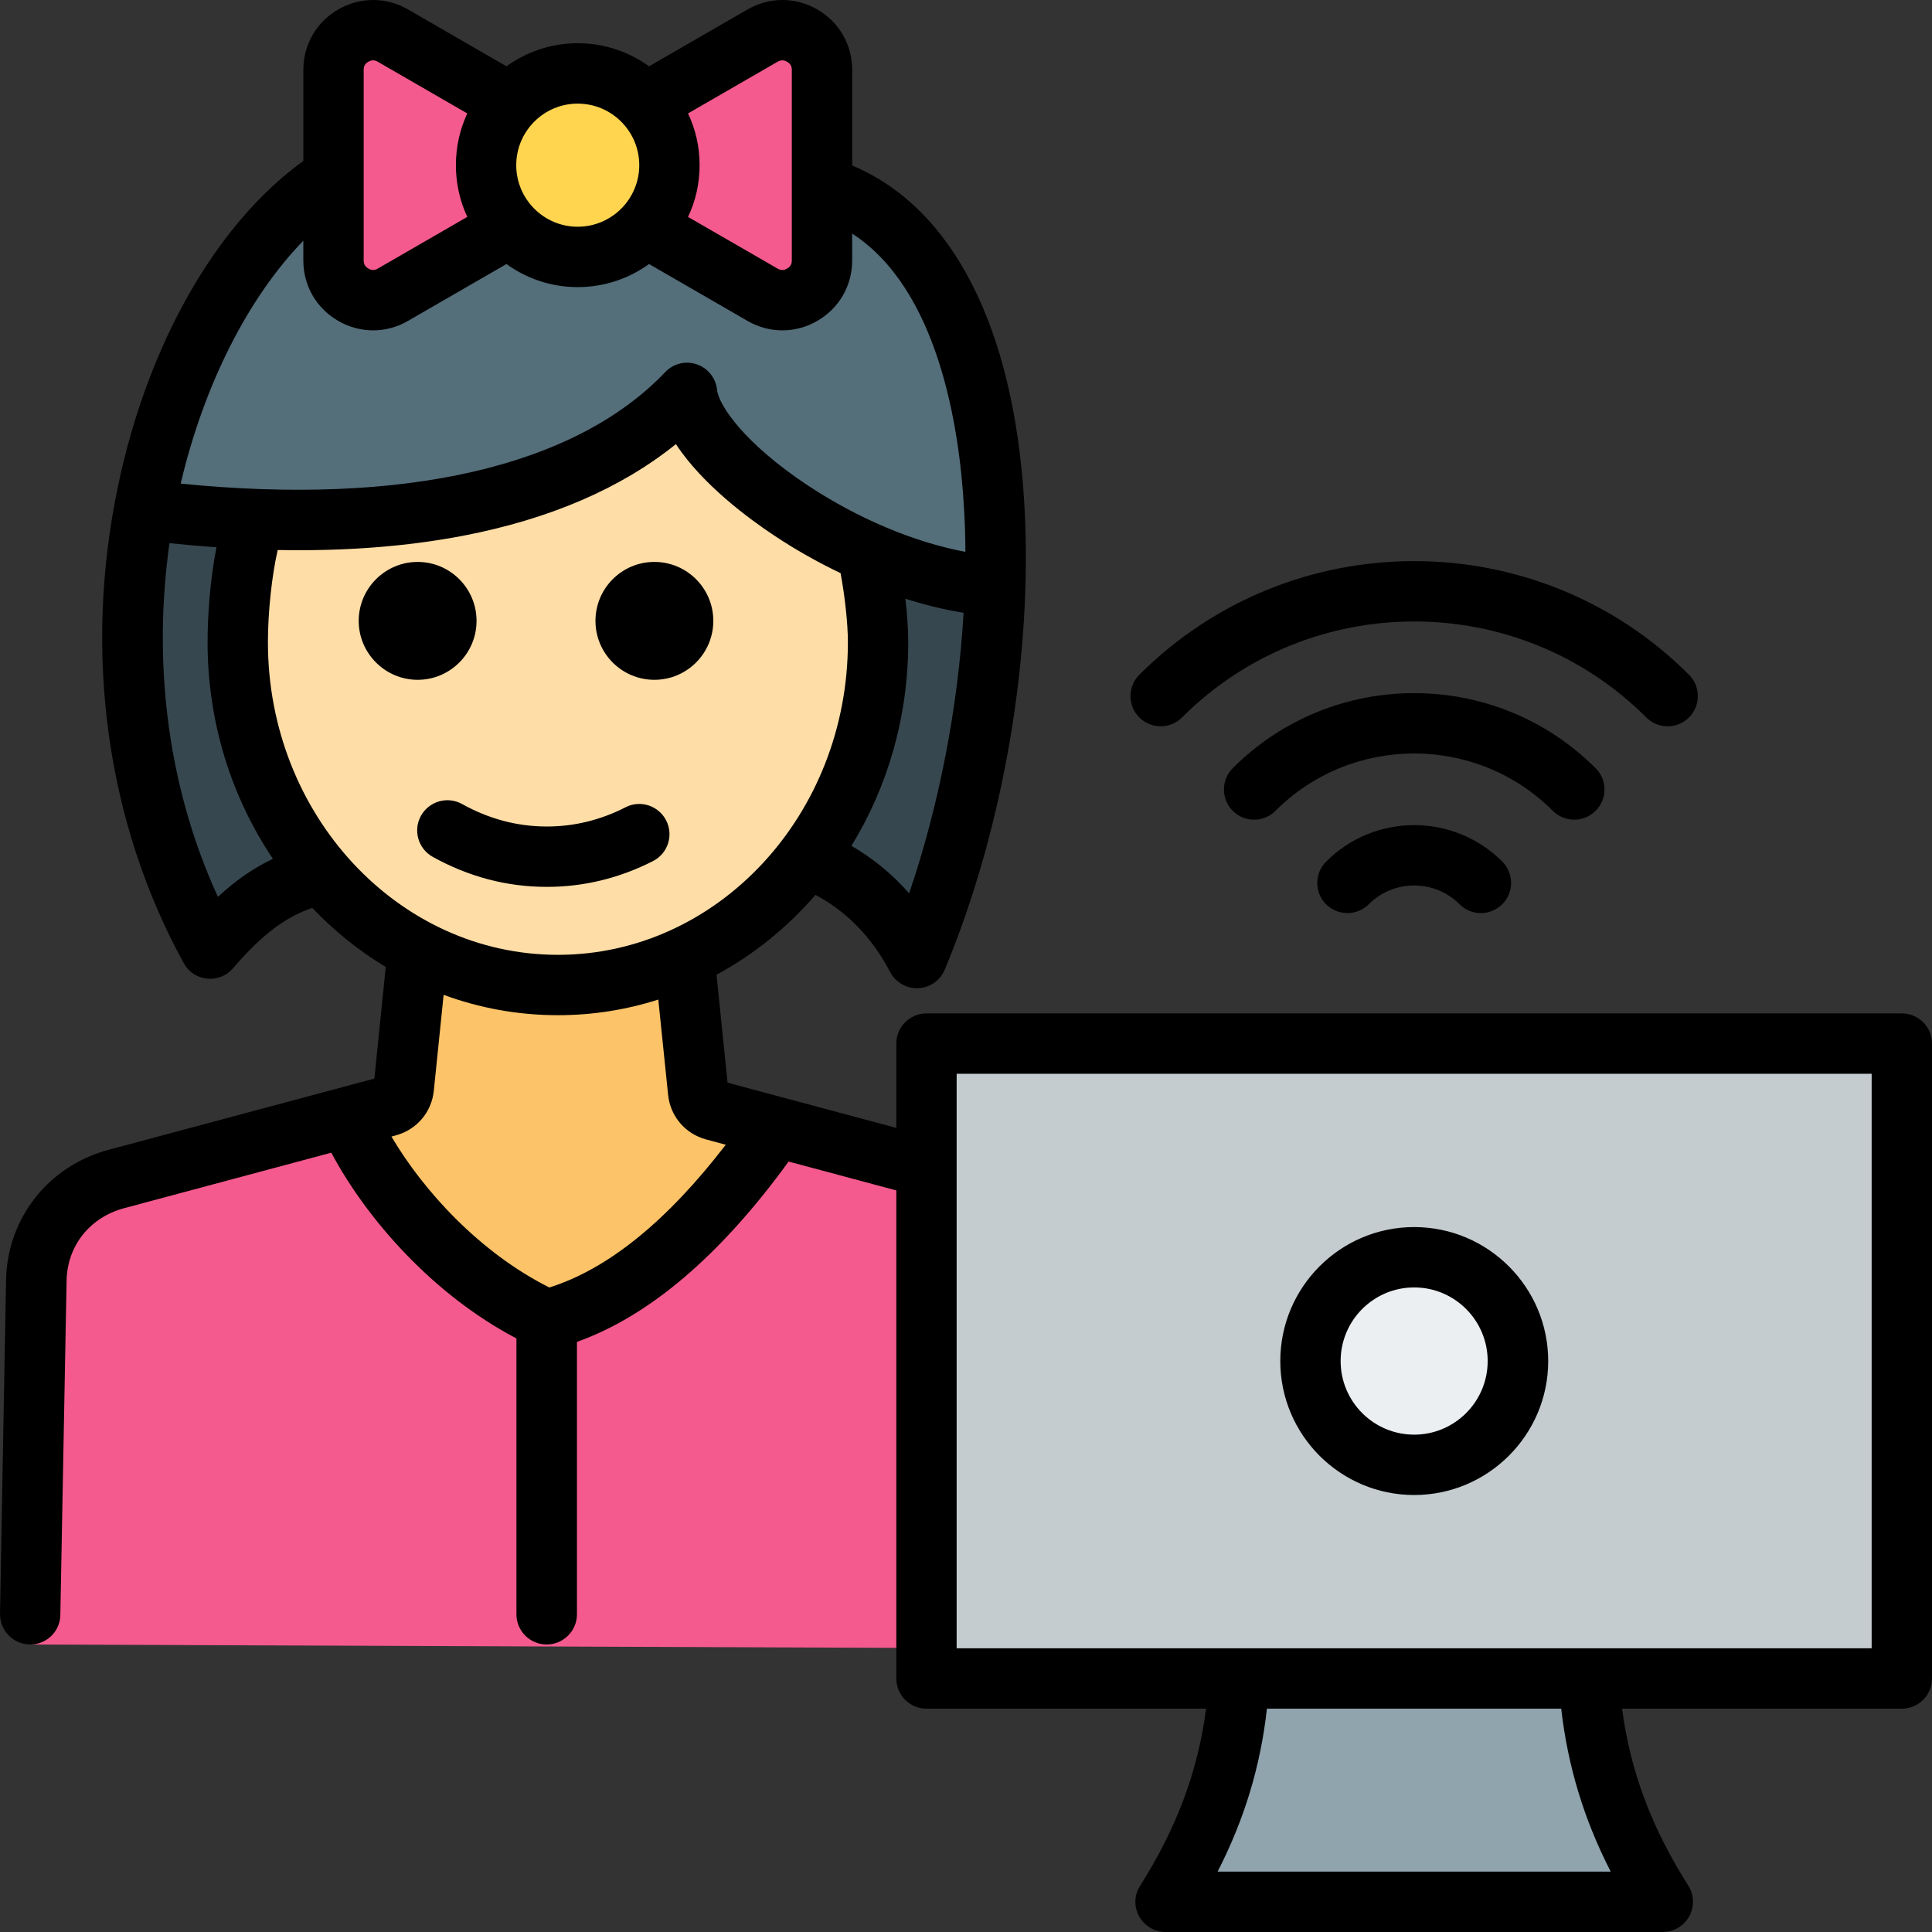 <svg id="Layer_1" enable-background="new 0 0 512 512" height="512" viewBox="0 0 512 512" width="512" xmlns="http://www.w3.org/2000/svg"><rect x="0" y="0" width="512" height="512" fill="#333333" stroke="none"/><g clip-rule="evenodd" fill-rule="evenodd"><path d="m8.02 435.806 275.997 1.077-1.606-88.491c-.23-12.868-8.808-23.547-21.242-26.874l-55.537-14.881c-.411.647-.674 1.057-.716 1.117-9.551 13.669-31.572 42.666-60.04 49.962-23.282-10.613-43.371-33.057-52.216-52.418-.036-.08-.23-.555-.522-1.275l-61.271 16.418c-12.433 3.327-21.011 14.006-21.242 26.874z" fill="#f55a8e"/><path d="m185.932 289.045-3.754-35.555c-10.25 4.702-21.539 7.305-33.397 7.305-13.266 0-25.821-3.258-37.004-9.068l-3.826 36.241c-.258 2.412-1.87 4.323-4.215 4.953l-11.648 3.121c8.942 22.083 32.056 44.648 53.618 54.488 24.866-6.372 48.433-30.761 61.862-51.863l-17.421-4.668c-2.344-.631-3.957-2.542-4.215-4.954z" fill="#fcc368"/><path d="m85.236 231.522c-14.751-17.25-22.487-39.321-22.487-61.962 0-7.683.758-16.034 2.207-23.587.209-1.09.509-2.218.771-3.299.485-1.996.979-3.99 1.475-5.983l.196-.79.814.032c38.281 1.522 85.989-3.813 113.897-33.148l1.497-1.574.221 2.162c.762 7.439 9.181 16.104 14.477 20.803 9.471 8.402 21.123 15.492 32.688 20.588l.466.205.108.498c.871 4.022 1.537 8.137 2.045 12.22.486 3.905.857 7.936.857 11.873 0 20.799-6.517 41.13-19.093 57.745-8.622 11.391-19.846 20.657-32.835 26.64-10.669 4.914-22.184 7.45-33.932 7.45-24.716 0-47.414-11.211-63.372-29.873z" fill="#ffdda6"/><path d="m232.71 170.21c0 21.651-7.077 41.533-18.89 57.141 12.907 4.891 22.846 14.415 29.166 26.548 12.21-29.281 19.725-65.042 20.746-98.522l.027-1.001c-9.105-.574-23.56-5.061-34.098-9.121-.001 0 .068.582.17 1.073 1.468 6.781 2.879 16.762 2.879 23.882z" fill="#37474f"/><path d="m55.681 251.401c11.166-13.024 19.523-17.368 29.556-19.879-13.817-16.158-22.247-37.682-22.247-61.312 0-7.081.766-15.978 2.189-23.398.653-3.389 1.686-6.853 2.518-10.22-9.814-.395-19.602-1.227-29.347-2.444-7.491 39.758-2.196 81.588 17.331 117.253z" fill="#37474f"/><path d="m171.034 60.194c-4.445 4.854-10.833 7.896-17.933 7.896-7.099 0-13.487-3.043-17.932-7.897l-31.042 17.924c-3.338 1.927-7.16 1.927-10.498 0-3.338-1.928-5.249-5.237-5.249-9.092v-22.122c-.403.245-.67.409-.713.437-23.155 15.163-42.305 48.438-49.504 87.791.477.059.954.118 1.43.176 9.42 1.142 18.72 1.913 27.818 2.275 47.76 1.899 89.931-7.464 114.661-33.458 1.24 12.106 22.305 30.485 47.66 41.765 9.96 4.431 20.581 7.766 30.923 9.196.002 0 .003 0 .005.001 1.026.117 2.05.215 3.07.291 1.458-47.789-10.314-90.929-40.551-103.934-.083-.036-2.79-.967-5.357-1.851v19.434c0 3.855-1.911 7.164-5.249 9.092-3.338 1.927-7.16 1.927-10.498 0z" fill="#546e7a"/><path d="m176.415 43.778c0-5.848-2.167-11.428-6.115-15.74l-.841-.918 32.12-18.545c3.647-2.106 7.85-2.106 11.497 0s5.749 5.746 5.749 9.958v50.494c0 4.212-2.102 7.852-5.749 9.958s-7.85 2.106-11.497 0l-32.12-18.546.841-.918c3.948-4.314 6.115-9.894 6.115-15.743z" fill="#f55a8e"/><path d="m104.628 78.984c-3.647 2.106-7.85 2.106-11.497 0-3.648-2.106-5.749-5.746-5.749-9.958v-50.494c0-4.212 2.101-7.852 5.749-9.958 3.647-2.106 7.85-2.106 11.497 0l32.121 18.546-.841.918c-3.948 4.312-6.115 9.892-6.115 15.74s2.166 11.428 6.115 15.741l.841.918z" fill="#f55a8e"/><path d="m171.773 60.87c-4.809 5.251-11.546 8.221-18.67 8.221s-13.861-2.97-18.67-8.221c-4.287-4.681-6.641-10.743-6.641-17.091s2.354-12.409 6.64-17.09c4.809-5.252 11.546-8.222 18.67-8.222 7.125 0 13.861 2.97 18.67 8.222 4.287 4.681 6.64 10.743 6.64 17.09.002 6.348-2.352 12.41-6.639 17.091z" fill="#ffd54f"/><path d="m440.072 504.006h-130.304c11.421-22.284 16.14-33.666 19.071-59.179h92.248c2.882 25.091 7.528 36.677 18.985 59.179z" fill="#90a4ae"/><path d="m245.537 276.563h258.451v168.263h-258.451z" fill="#c4cccf"/><ellipse cx="374.763" cy="360.695" fill="#eceff1" rx="27.5" ry="27.498" transform="matrix(.012 -1 1 .012 9.58 731.086)"/><path d="m173.419 180.157c8.633 0 15.615-7.011 15.615-15.621s-6.982-15.621-15.615-15.621-15.615 7.011-15.615 15.621c0 8.611 6.982 15.621 15.615 15.621zm-.33 48.019c-8.916 4.548-18.352 6.855-28.164 6.855-10.614 0-20.757-2.684-30.287-7.978-3.821-2.151-5.236-7.025-3.066-10.884s7.029-5.242 10.898-3.09c7.076 3.949 14.624 5.954 22.455 5.954 7.218 0 14.247-1.712 20.852-5.1 3.916-2.015 8.728-.458 10.756 3.472 2.028 3.935.471 8.757-3.444 10.771zm-46.799-63.639c0-8.61-6.982-15.621-15.615-15.621-8.586 0-15.615 7.011-15.615 15.621s7.029 15.621 15.615 15.621c8.633-.001 15.615-7.011 15.615-15.621zm271.827 63.781c3.114 3.123 3.114 8.19 0 11.314-1.604 1.562-3.632 2.345-5.661 2.345-2.076 0-4.104-.783-5.661-2.345-6.652-6.624-17.408-6.629-24.06 0-3.114 3.128-8.162 3.128-11.323 0-3.113-3.123-3.113-8.19.047-11.314 12.833-12.866 33.779-12.866 46.658 0zm13.398-13.432c1.604 1.557 3.632 2.34 5.661 2.34 2.076 0 4.104-.783 5.661-2.34 3.161-3.128 3.161-8.19 0-11.318-26.513-26.51-69.631-26.51-96.144 0-3.113 3.128-3.113 8.19 0 11.318 3.114 3.123 8.162 3.123 11.322 0 20.239-20.277 53.262-20.277 73.5 0zm-109.589-24.755c-3.114-3.123-3.114-8.186 0-11.309 40.194-40.163 105.532-40.159 145.679 0 3.114 3.123 3.114 8.186 0 11.309-3.113 3.128-8.208 3.128-11.322 0-33.919-33.917-89.115-33.917-123.034 0-1.557 1.566-3.633 2.345-5.661 2.345-2.03 0-4.105-.778-5.662-2.345zm72.839 151.053c10.756 0 19.483 8.752 19.483 19.513 0 10.748-8.728 19.499-19.483 19.499-10.756 0-19.484-8.751-19.484-19.499.001-10.761 8.728-19.513 19.484-19.513zm0 55.011c19.578 0 35.523-15.928 35.523-35.497 0-19.584-15.945-35.512-35.523-35.512s-35.476 15.928-35.476 35.512c0 19.569 15.899 35.497 35.476 35.497zm121.242 40.621v-152.256h-242.484v152.256zm-69.159 59.181h-104.165c7.124-13.908 11.369-27.982 13.068-43.178h77.982c1.745 15.196 5.991 29.279 13.115 43.178zm-281.263-154.799c-18.399-9.214-33.4-25.632-41.845-39.993l1.132-.312c5.567-1.5 9.529-6.156 10.096-11.87l2.594-25.382c9.483 3.496 19.673 5.397 30.287 5.397 9.246 0 18.21-1.453 26.607-4.142l2.595 25.198c.566 5.718 4.529 10.379 10.096 11.879l5.189 1.392c-15.568 20.25-31.23 32.95-46.751 37.833zm-74.585-170.995c0-8.039 1.037-17.682 2.594-24.443 17.785.34 34.25-.92 49.205-3.793 22.927-4.416 41.798-12.564 56.328-24.269 7.029 10.766 19.578 19.938 25.947 24.156 5.661 3.789 11.652 7.153 17.691 10.04 1.085 5.883 1.934 13.102 1.934 18.31 0 45.679-34.486 82.837-76.849 82.837-42.365-.001-76.85-37.159-76.85-82.838zm-13.256 67.471c5.095-4.709 9.86-7.846 14.577-10.077-10.897-16.192-17.313-36.007-17.313-57.393 0-6.548.613-16.357 2.359-25.17-4.104-.283-8.209-.646-12.454-1.085-4.2 29.83-1.275 62.912 12.831 93.725zm22.644-173.883c-14.294 14.687-26.23 37.663-32.504 64.371 59.111 5.954 104.495-4.43 128.413-29.557 2.123-2.265 5.425-3.066 8.35-2.057 2.972 1.014 5.048 3.651 5.378 6.756.425 4.039 7.124 14.088 23.871 25.222 13.445 8.917 28.305 15.149 41.939 17.725 0-4.01-.142-7.964-.378-11.837-1.227-21.462-6.888-57.79-29.626-72.505v7.115c0 6.685-3.444 12.672-9.247 16.017-2.877 1.675-6.086 2.51-9.246 2.51-3.161 0-6.369-.835-9.247-2.51l-26.088-15.069c-5.331 3.845-11.841 6.114-18.918 6.114-7.029 0-13.539-2.269-18.87-6.114l-26.088 15.068c-2.878 1.675-6.085 2.51-9.246 2.51s-6.369-.835-9.246-2.51c-5.803-3.345-9.247-9.332-9.247-16.017zm15.993-45.264c0-.996.377-1.665 1.226-2.165.896-.495 1.651-.495 2.5 0l23.729 13.701c-1.934 4.166-3.019 8.808-3.019 13.71s1.085 9.549 3.019 13.71l-23.729 13.701c-.849.5-1.604.5-2.453 0-.896-.5-1.273-1.165-1.273-2.161zm56.705 8.936c9.01 0 16.323 7.317 16.323 16.31 0 8.997-7.312 16.314-16.323 16.314-8.963 0-16.276-7.317-16.276-16.314 0-8.993 7.313-16.31 16.276-16.31zm52.979-11.101c.896-.495 1.651-.495 2.5 0 .896.5 1.274 1.17 1.274 2.165v50.495c0 .995-.377 1.661-1.274 2.161-.849.5-1.604.5-2.5 0l-23.73-13.696c1.981-4.166 3.066-8.813 3.066-13.715s-1.085-9.544-3.066-13.71zm34.862 220.373c-4.434-5.053-9.576-9.266-15.285-12.583 9.529-15.522 15.049-34.054 15.049-53.949 0-3.51-.283-7.525-.755-11.53 5.237 1.651 10.379 2.906 15.426 3.732-1.461 24.938-6.509 51.141-14.435 74.33zm263.053 31.822c4.435 0 8.02 3.581 8.02 8.002v168.259c0 4.421-3.585 8.002-8.02 8.002h-74.113c2.17 16.522 7.831 31.61 17.55 46.901 1.557 2.458 1.651 5.581.236 8.138-1.415 2.552-4.104 4.142-7.029 4.142h-131.716c-2.925 0-5.614-1.59-7.029-4.142-1.415-2.557-1.321-5.68.283-8.138 9.671-15.291 15.332-30.393 17.455-46.901h-74.066c-4.435 0-8.02-3.581-8.02-8.002v-129.342l-28.542-7.653c-18.068 24.892-36.891 40.933-56.092 47.793v72.189c0 4.42-3.633 8.002-8.02 8.002-4.434 0-8.02-3.581-8.02-8.002v-73.108c-22.267-11.672-39.769-31.789-49.063-49.222l-54.866 14.701c-9.152 2.439-15.143 10.011-15.285 19.291l-1.652 88.489c-.047 4.374-3.632 7.851-7.973 7.851-.047 0-.094 0-.141 0-4.434-.08-7.925-3.732-7.878-8.139l1.604-88.494c.33-16.338 11.228-30.19 27.173-34.459l70.434-18.872 3.019-29.572c-7.123-4.303-13.681-9.587-19.484-15.673-6.652 2.335-12.785 6.421-20.993 16.003-1.51 1.783-3.727 2.793-6.086 2.793-.236 0-.519-.009-.802-.043-2.642-.274-4.953-1.812-6.18-4.114-20.472-37.327-26.652-82.151-17.453-126.217 7.878-37.861 26.088-69.73 49.157-86.365v-24.128c0-6.686 3.444-12.677 9.247-16.022 5.803-3.34 12.69-3.34 18.493 0l26.088 15.069c5.331-3.84 11.841-6.115 18.87-6.115 7.076 0 13.587 2.274 18.918 6.115l26.088-15.069c5.803-3.34 12.69-3.34 18.493 0 5.803 3.345 9.247 9.337 9.247 16.022v25.34c26.654 11.153 42.883 42.971 45.619 89.607 2.359 40.031-5.52 86.201-21.088 123.5-1.179 2.863-3.916 4.779-7.029 4.911-.141.005-.236.01-.33.01-2.972 0-5.708-1.651-7.124-4.307-4.717-9.058-11.464-16.031-19.767-20.433-7.454 8.605-16.323 15.8-26.23 21.169l2.925 28.6 44.723 11.983v-22.349c0-4.421 3.585-8.002 8.02-8.002h258.429z"/></g></svg>